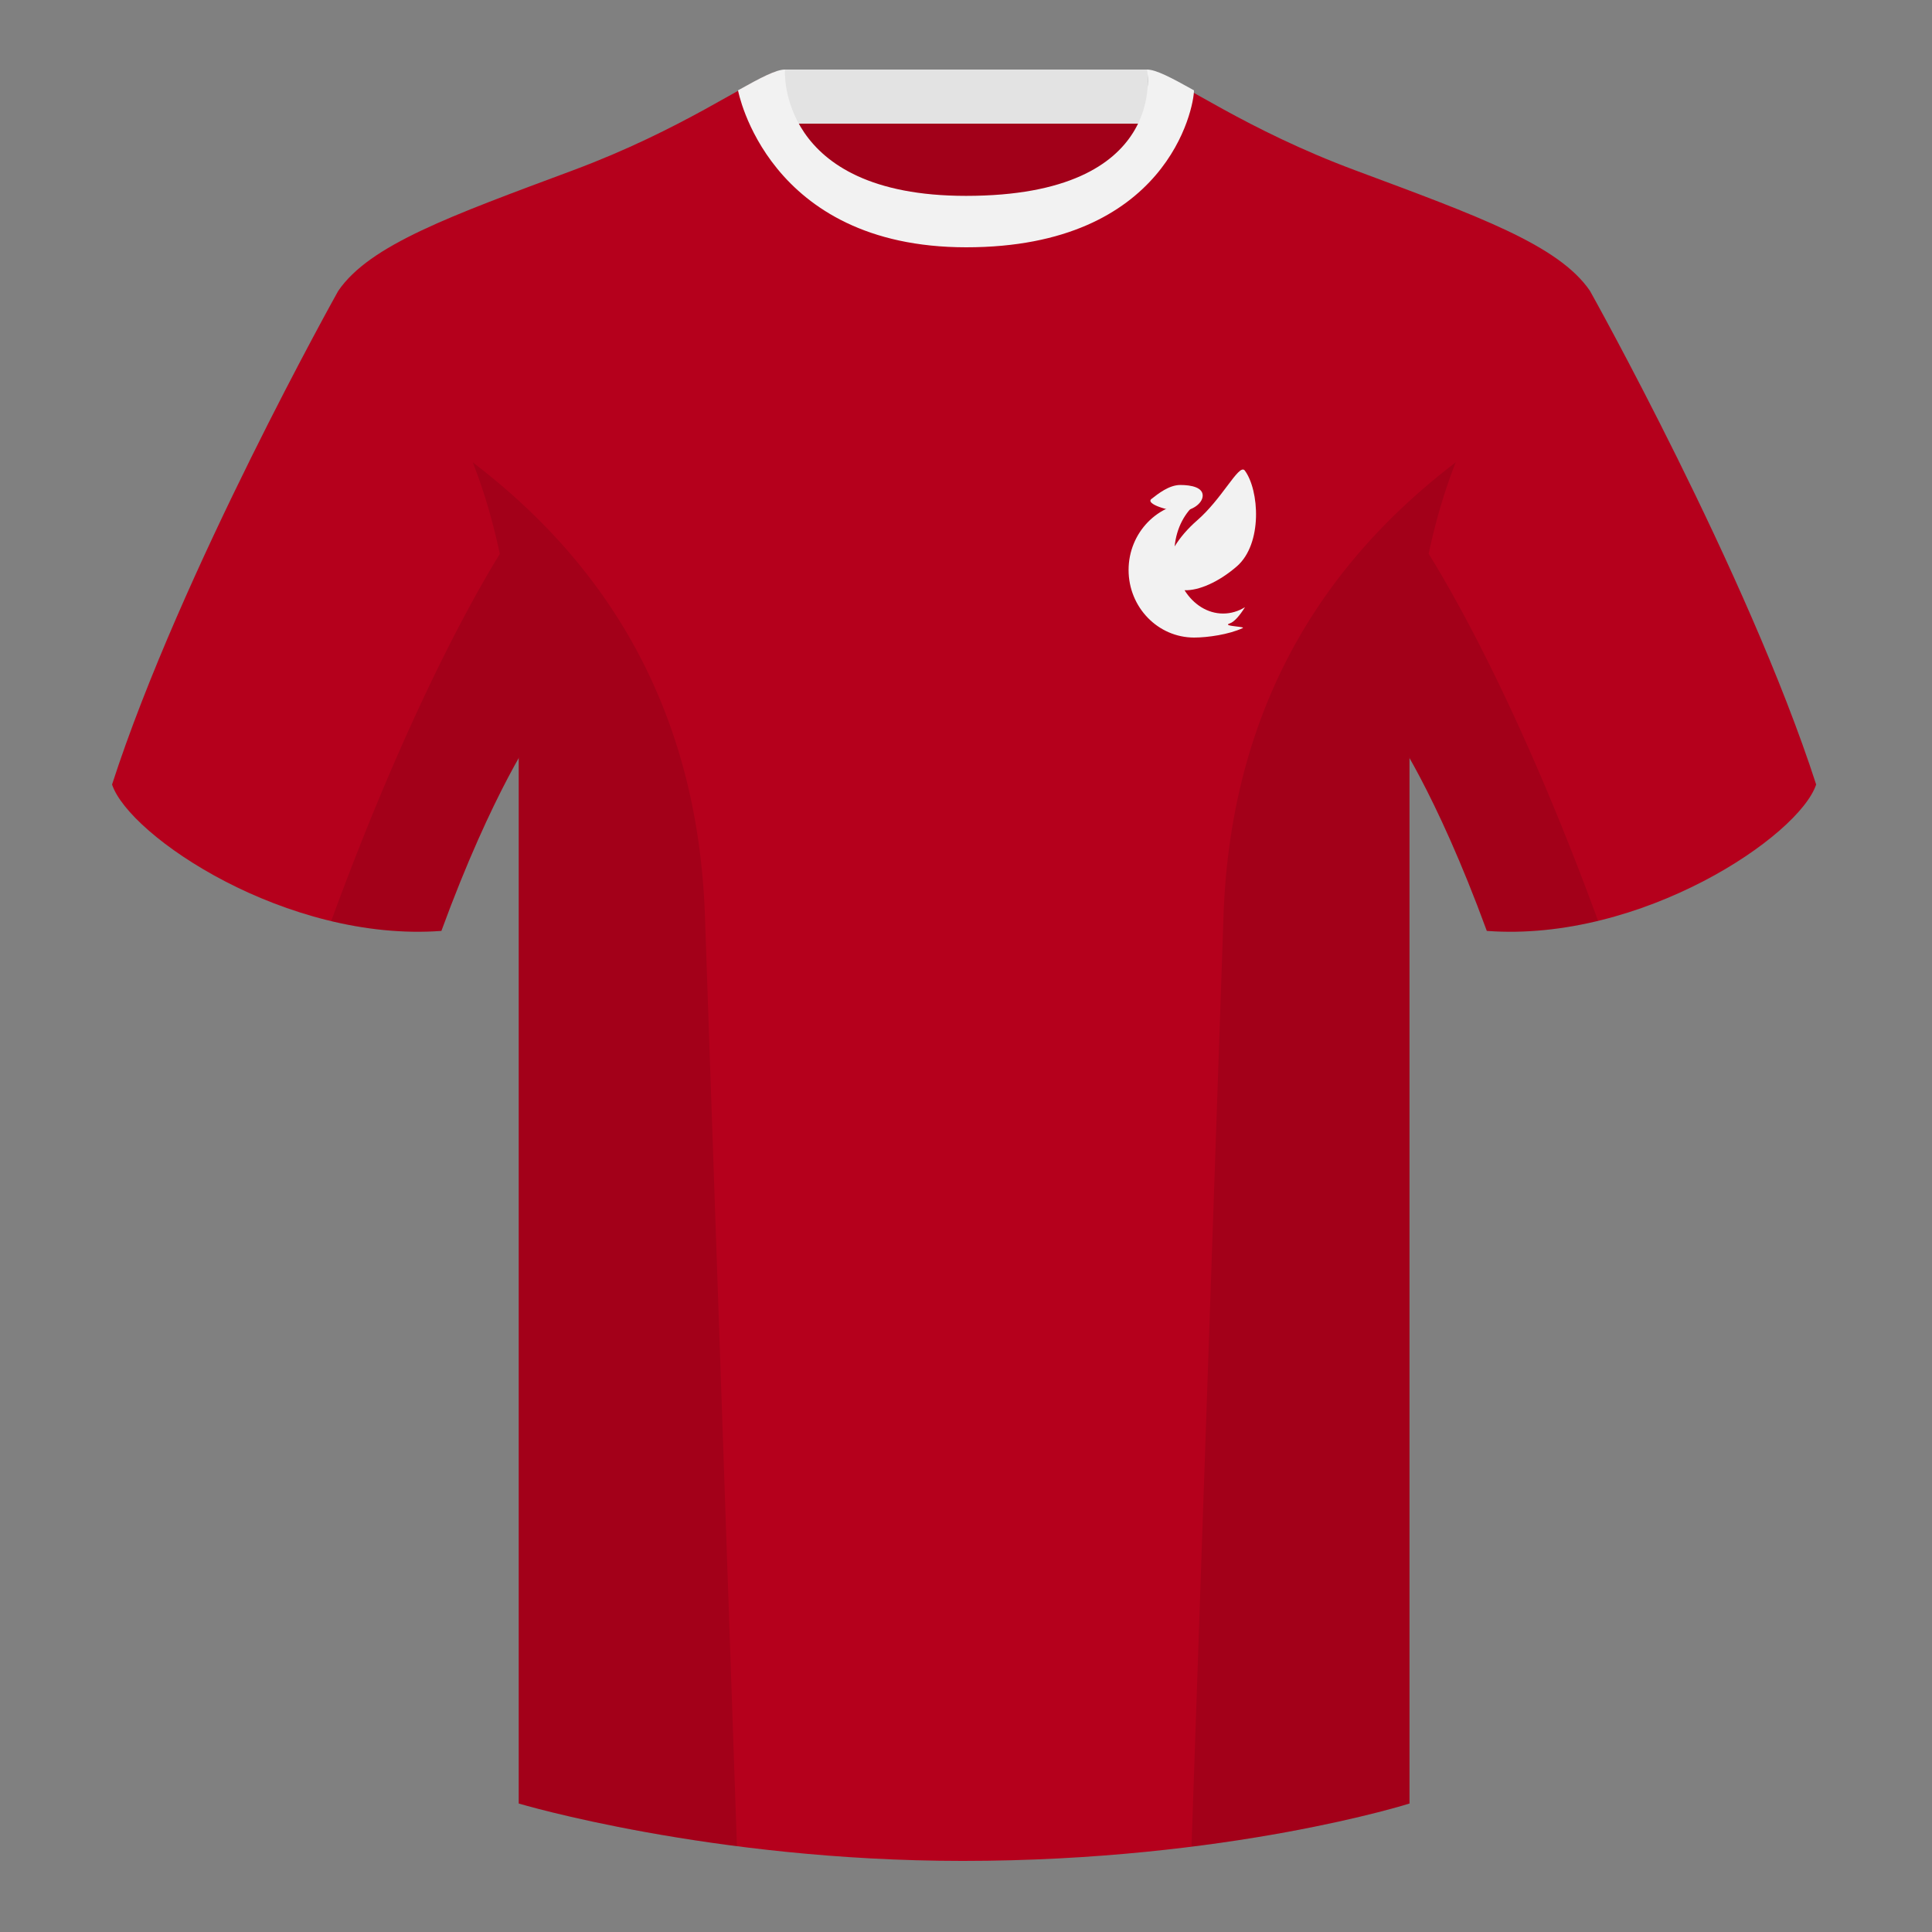 <?xml version="1.0" encoding="UTF-8"?><svg width="500" height="500" viewBox="0 0 500 500" fill="none" xmlns="http://www.w3.org/2000/svg"><rect x="0" y="0" width="500" height="500" fill="#808080" stroke="none"/><path fill-rule="evenodd" clip-rule="evenodd" d="M203.086 109.195h93.643V21.9h-93.643v87.295z" fill="#A20019"/><path fill-rule="evenodd" clip-rule="evenodd" d="M87.547 75.26S46.785 148.06 29 203.03c4.445 13.375 45.208 40.86 85.232 37.885 13.34-36.4 24.46-52 24.46-52S141.655 93.83 87.547 75.26zm323.925 0s40.763 72.8 58.548 127.77c-4.445 13.375-45.208 40.86-85.233 37.885-13.339-36.4-24.459-52-24.459-52S357.365 93.83 411.473 75.26z" fill="#B5001C"/><path fill-rule="evenodd" clip-rule="evenodd" d="M249.513 57.706c-50.081 0-47.798-39.469-48.742-39.14-7.516 2.619-24.133 14.937-52.439 25.495-31.873 11.885-52.626 19.315-60.782 31.2 11.115 8.915 46.694 28.97 46.694 120.345v271.14s49.658 14.855 114.885 14.855c68.929 0 115.649-14.855 115.649-14.855v-271.14c0-91.375 35.579-111.43 46.699-120.345-8.157-11.885-28.91-19.315-60.783-31.2-28.359-10.577-44.981-22.919-52.478-25.509-.927-.32 4.178 39.154-48.703 39.154z" fill="#B5001C"/><path fill-rule="evenodd" clip-rule="evenodd" d="M203 32h94V18h-94v14z" fill="#E3E3E3"/><path fill-rule="evenodd" clip-rule="evenodd" d="M309 23.377C303.163 20.118 299.162 18 296.856 18c0 0 5.949 32.69-46.859 32.69C200.929 50.69 203.139 18 203.139 18c-2.306 0-6.307 2.118-12.139 5.377 0 0 7.452 40.623 59.063 40.623C302.124 64 309 27.889 309 23.377zm13.141 98.381c3.773 5.073 4.667 18.976-2.047 24.812-4.679 4.067-9.861 6.308-13.536 6.184 2.31 3.668 5.923 6.028 9.985 6.028 2.034 0 3.955-.592 5.657-1.643-1.323 2.122-2.761 3.814-3.907 4.187-1.345.437.302.637 1.737.811 1.032.125 1.955.237 1.572.414-3.564 1.654-9.064 2.449-12.556 2.449-9.371 0-16.968-7.829-16.968-17.487 0-9.658 7.597-17.487 16.968-17.487.273 0 .545.006.816.019-3.174 2.441-5.403 6.569-5.86 11.364 1.379-2.257 3.345-4.58 5.783-6.699 3.176-2.761 5.776-6.221 7.794-8.906 2.247-2.99 3.771-5.018 4.562-4.046z" fill="#F2F2F2"/><path fill-rule="evenodd" clip-rule="evenodd" d="M305.474 132.282c2.962 0 5.783-1.983 5.783-4.035 0-2.053-2.821-2.734-5.783-2.734s-5.798 2.309-7.473 3.607c-1.674 1.297 4.511 3.162 7.473 3.162z" fill="#F2F2F2"/><path fill-rule="evenodd" clip-rule="evenodd" d="M413.584 238.323c-9.288 2.238-19.065 3.316-28.798 2.592-8.198-22.369-15.557-36.883-20.013-44.748v270.577s-21.102 6.71-55.866 11.111l-.544-.06c1.881-54.795 5.722-166.47 8.276-240.705 2.056-59.755 31.085-95.29 60.099-117.44-2.675 6.781-5.071 14.606-6.999 23.667 7.354 11.852 24.436 42.069 43.831 94.964.005.014.01.028.014.042zM190.716 477.795c-34.248-4.401-56.476-11.051-56.476-11.051V196.172c-4.456 7.867-11.814 22.379-20.01 44.743-9.633.716-19.308-.332-28.51-2.524a1.056 1.056 0 01.02-.096c19.377-52.848 36.305-83.066 43.609-94.944-1.928-9.075-4.327-16.912-7.006-23.701 29.014 22.15 58.044 57.685 60.099 117.44 2.554 74.235 6.396 185.91 8.276 240.705h-.002z" fill="#000" fill-opacity=".1"/></svg>